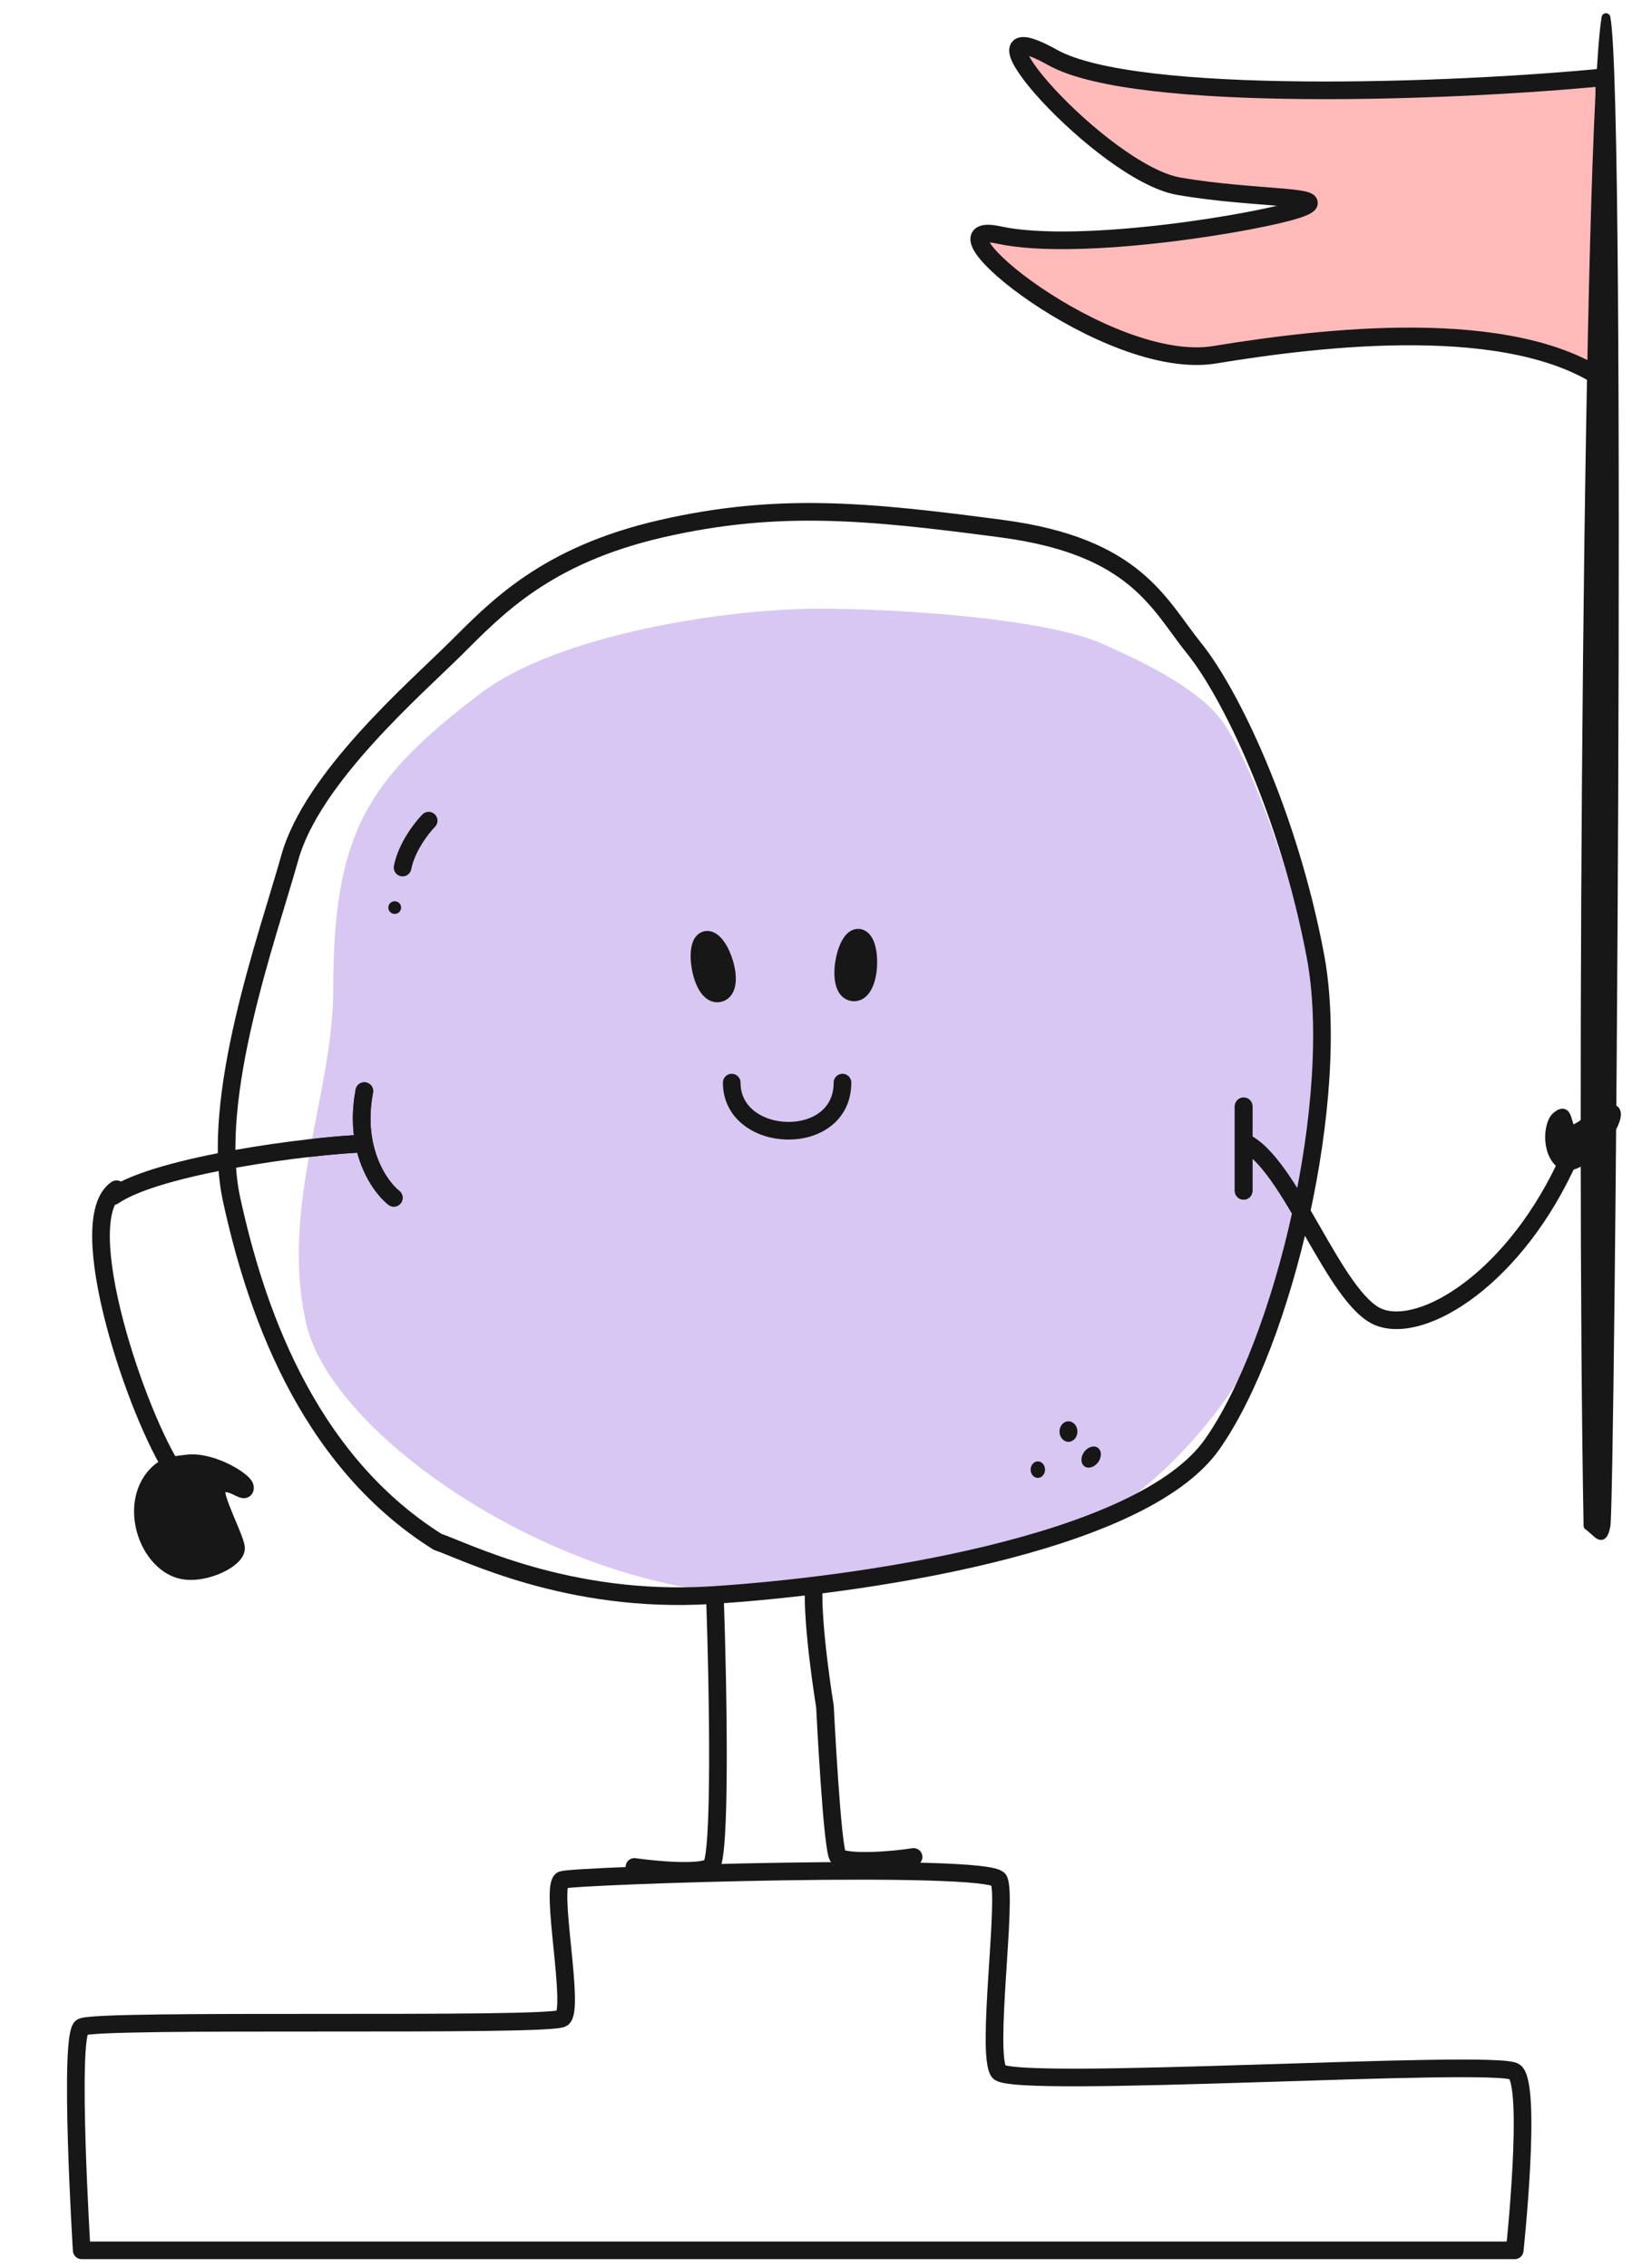 <svg width="185" height="257" viewBox="0 0 185 257" fill="none" xmlns="http://www.w3.org/2000/svg">
  <path d="M92.245 179.755C92.024 184.298 93.515 193.375 93.515 193.375C93.515 193.375 94.335 209.968 95.022 210.422C96.24 211.227 101.529 210.758 103.56 210.422" stroke="#171717" stroke-width="2" stroke-linecap="round" stroke-linejoin="round"/>
  <path d="M81.055 181.342C81.393 191.077 81.765 210.75 80.547 211.556C79.329 212.361 74.287 211.891 71.918 211.556" stroke="#171717" stroke-width="2" stroke-linecap="round" stroke-linejoin="round"/>
  <path d="M148.937 121.845C148.937 127.887 146.507 144.227 143.861 150.044C139.941 158.659 133.708 165.655 127.617 170.187C121.526 174.719 99.323 180.518 88.024 180.761C64.674 181.265 37.771 163.137 34.725 150.044C31.68 136.952 37.771 123.771 37.771 112.277C37.771 94.366 41.6 88.335 54.522 78.538C63.068 72.058 81.716 68.971 93.1 68.971C100.757 68.971 118.325 69.947 125.079 72.999C129.353 74.93 136.1 78.035 138.784 82.063C141.469 86.092 144.903 95.156 146.92 102.709C148.937 110.263 148.937 115.802 148.937 121.845Z" fill="#D7C7F2"/>
  <path d="M80.572 180.762C64.328 181.769 52.653 175.726 49.608 174.719C34.38 165.151 28.796 147.527 26.258 135.945C23.72 124.363 30.319 106.235 32.857 97.17C35.395 88.106 47.07 78.035 51.638 73.503C56.207 68.971 61.79 62.928 74.988 59.907C88.186 56.886 98.338 57.893 113.566 59.907C128.794 61.921 131.332 68.467 135.393 73.503C139.454 78.539 146.053 92.135 149.099 108.249C152.144 124.363 145.545 152.059 137.424 163.641C129.302 175.223 96.815 179.755 80.572 180.762Z" stroke="#171717" stroke-width="2" stroke-linecap="round" stroke-linejoin="round"/>
  <path d="M44.643 135.731C43.571 134.884 41.932 132.779 41.28 129.584M41.301 123.641C40.867 125.909 40.936 127.898 41.28 129.584M41.28 129.584C35.326 129.775 17.992 132.005 12.861 135.53" stroke="#171717" stroke-width="2" stroke-linecap="round" stroke-linejoin="round"/>
  <path d="M19.857 166.908C15.566 160.568 8.017 138.314 13.206 134.758" stroke="#171717" stroke-width="2" stroke-linecap="round" stroke-linejoin="round"/>
  <path d="M20.044 177.75C16.561 176.356 14.837 170.647 17.485 167.423C18.626 166.034 19.651 166.036 21.213 165.839C23.973 165.491 27.622 167.817 27.756 168.494C27.975 169.6 25.605 166.917 24.583 168.755C24.129 169.572 26.733 174.396 26.755 175.442C26.782 176.75 22.604 178.776 20.044 177.75Z" fill="#171717" stroke="#171717" stroke-width="2" stroke-linecap="round" stroke-linejoin="round"/>
  <path d="M140.975 125.369V129.398M140.975 134.937V129.398M140.975 129.398C146.241 131.683 151.274 147.246 156.297 149.252C161.319 151.257 171.867 144.739 177.894 131.202" stroke="#171717" stroke-width="2" stroke-linecap="round" stroke-linejoin="round"/>
  <path d="M176.387 126.52C175.382 127.399 175.161 131.162 177.391 132.206C180.405 132.205 184.415 126.259 182.916 125.687C181.418 125.116 179.93 127.233 178.898 127.693C177.229 128.932 178.233 124.905 176.387 126.52Z" fill="#171717" stroke="#171717" stroke-linecap="round" stroke-linejoin="round"/>
  <mask id="mask0_4457_11782" style="mask-type:alpha" maskUnits="userSpaceOnUse" x="33" y="68" width="116" height="113">
    <path d="M148.937 121.845C148.937 127.887 146.507 144.227 143.861 150.044C139.941 158.659 133.709 165.655 127.617 170.187C121.526 174.719 99.323 180.518 88.024 180.761C64.674 181.265 37.771 163.137 34.725 150.044C31.68 136.952 37.771 123.771 37.771 112.277C37.771 94.366 41.6 88.335 54.522 78.538C63.069 72.058 81.716 68.971 93.1 68.971C100.757 68.971 118.325 69.947 125.079 72.999C129.353 74.93 136.1 78.035 138.785 82.063C141.469 86.092 144.903 95.156 146.92 102.709C148.937 110.263 148.937 115.802 148.937 121.845Z" fill="#D7C7F2"/>
  </mask>
  <g mask="url(#mask0_4457_11782)">
    <path d="M44.642 135.731C43.571 134.884 41.932 132.779 41.28 129.584M41.301 123.641C40.867 125.909 40.936 127.898 41.28 129.584M41.28 129.584C35.326 129.775 17.992 132.005 12.861 135.53" stroke="#171717" stroke-width="2" stroke-linecap="round" stroke-linejoin="round"/>
    <path d="M140.975 125.369V129.398M140.975 134.937V129.398M140.975 129.398C146.241 131.683 151.274 147.246 156.297 149.252C161.319 151.257 171.867 144.739 177.894 131.202" stroke="#171717" stroke-width="2" stroke-linecap="round" stroke-linejoin="round"/>
    <path d="M95.503 122.679C95.503 130.2 82.946 129.698 82.946 122.679" stroke="#171717" stroke-width="2" stroke-linecap="round" stroke-linejoin="round"/>
    <path d="M80.067 106.497C78.482 106.752 79.494 113.041 81.529 112.552C83.564 112.063 81.651 106.241 80.067 106.497Z" fill="#171717" stroke="#171717" stroke-width="2" stroke-linecap="round" stroke-linejoin="round"/>
    <path d="M97.381 106.262C95.803 105.97 94.623 112.231 96.704 112.454C98.785 112.678 98.959 106.554 97.381 106.262Z" fill="#171717" stroke="#171717" stroke-width="2" stroke-linecap="round" stroke-linejoin="round"/>
    <path d="M48.592 92.996C47.793 93.808 46.083 96.006 45.636 98.307" stroke="#171717" stroke-width="2" stroke-linecap="round" stroke-linejoin="round"/>
    <ellipse cx="121.118" cy="162.22" rx="1.015" ry="1.162" fill="#171717"/>
    <ellipse cx="117.646" cy="166.535" rx="0.816" ry="0.934" fill="#171717"/>
    <ellipse cx="0.985" cy="1.295" rx="0.985" ry="1.295" transform="matrix(0.819 0.573 -0.58 0.815 123.636 163.49)" fill="#171717"/>
    <ellipse cx="44.743" cy="102.844" rx="0.725" ry="0.719" fill="#171717"/>
  </g>
  <path d="M119.342 6.523C128.722 11.751 164.872 10.425 181.866 8.75C181.866 24.331 182.05 29.141 182.05 43.215C171.344 35.675 149.931 38.188 137.695 40.199C125.459 42.209 104.047 24.618 113.224 26.628C122.4 28.639 143.303 25.12 147.382 23.613C151.461 22.105 142.284 22.607 133.617 21.099C124.95 19.591 107.616 -0.011 119.342 6.523Z" fill="#FFBAB9" stroke="#171717" stroke-width="2" stroke-linejoin="round"/>
  <path d="M182.05 172.89C181.642 174.9 181.201 173.728 180.011 172.89C179.161 126.817 180.011 14.46 182.05 2C183.905 11.766 182.56 170.377 182.05 172.89Z" fill="#171717" stroke="#171717" stroke-linejoin="round"/>
  <path d="M63.742 213.023C65.242 212.517 112.226 210.999 113.226 213.023C114.225 215.046 111.726 232.747 113.226 234.77C114.725 236.793 169.706 233.253 171.706 234.77C173.705 236.287 171.706 255 171.706 255H9.261C9.261 255 7.761 230.724 9.261 229.712C10.76 228.701 62.243 229.712 63.742 228.701C65.242 227.689 62.243 213.528 63.742 213.023Z" stroke="#171717" stroke-width="2" stroke-linecap="round" stroke-linejoin="round"/>
</svg>
